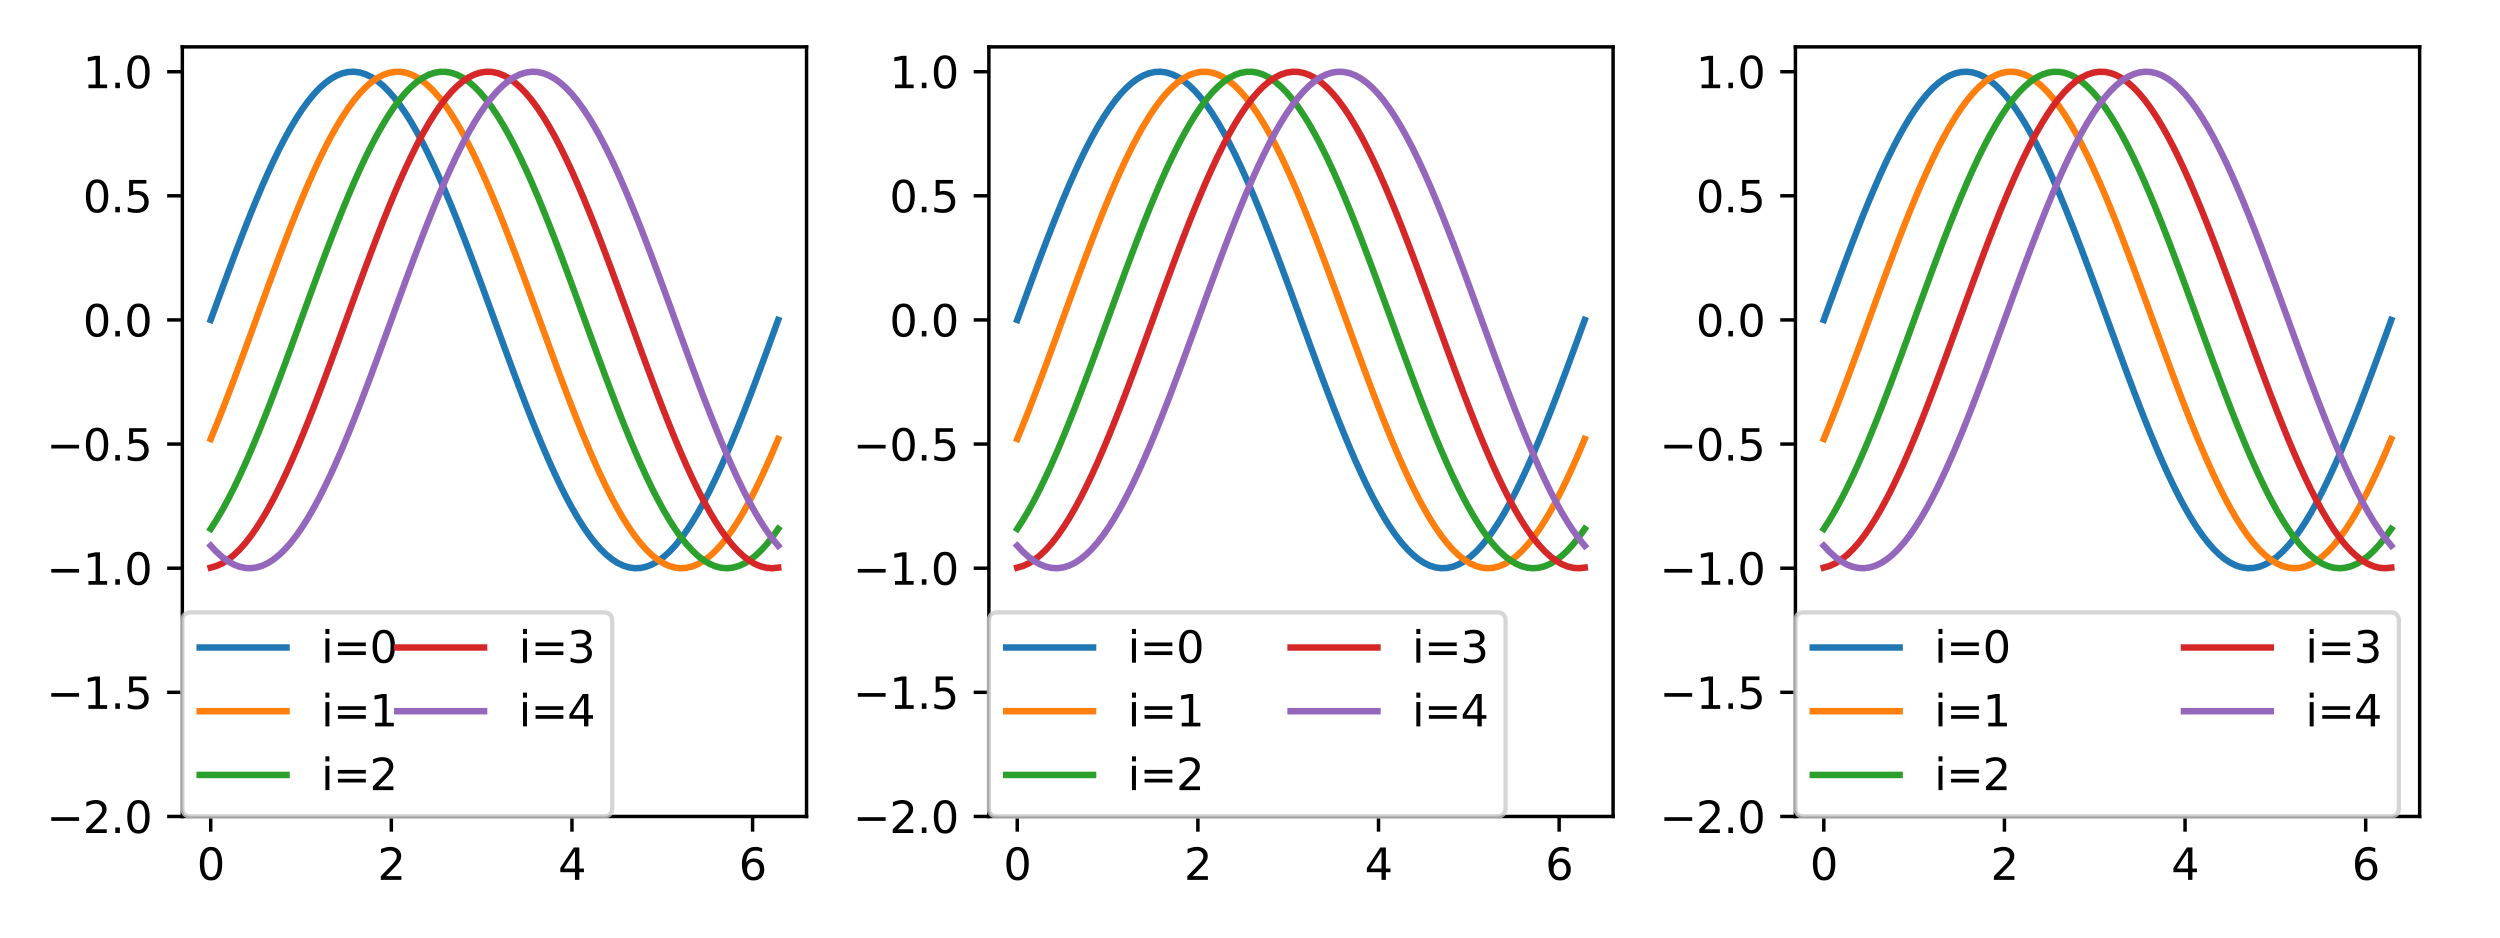 <?xml version="1.0" encoding="utf-8" standalone="no"?>
<!DOCTYPE svg PUBLIC "-//W3C//DTD SVG 1.1//EN"
  "http://www.w3.org/Graphics/SVG/1.1/DTD/svg11.dtd">
<svg xmlns:xlink="http://www.w3.org/1999/xlink" width="576pt" height="216pt" viewBox="0 0 576 216" xmlns="http://www.w3.org/2000/svg" version="1.1">
 <defs>
  <style type="text/css">*{stroke-linejoin: round; stroke-linecap: butt}</style>
 </defs>
 <g id="figure_1">
  <g id="patch_1">
   <path d="M 0 216 
L 576 216 
L 576 0 
L 0 0 
z
" style="fill: #ffffff"/>
  </g>
  <g id="axes_1">
   <g id="patch_2">
    <path d="M 42.01 188.12 
L 185.828 188.12 
L 185.828 10.8 
L 42.01 10.8 
z
" style="fill: #ffffff"/>
   </g>
   <g id="matplotlib.axis_1">
    <g id="xtick_1">
     <g id="line2d_1">
      <defs>
       <path id="ma9a78a75c5" d="M 0 0 
L 0 3.5 
" style="stroke: #000000; stroke-width: 0.8"/>
      </defs>
      <g>
       <use xlink:href="#ma9a78a75c5" x="48.547" y="188.12" style="stroke: #000000; stroke-width: 0.8"/>
      </g>
     </g>
     <g id="text_1">
      <!-- 0 -->
      <g transform="translate(45.366 202.718) scale(0.1 -0.1)">
       <defs>
        <path id="DejaVuSans-30" d="M 2034 4250 
Q 1547 4250 1301 3770 
Q 1056 3291 1056 2328 
Q 1056 1369 1301 889 
Q 1547 409 2034 409 
Q 2525 409 2770 889 
Q 3016 1369 3016 2328 
Q 3016 3291 2770 3770 
Q 2525 4250 2034 4250 
z
M 2034 4750 
Q 2819 4750 3233 4129 
Q 3647 3509 3647 2328 
Q 3647 1150 3233 529 
Q 2819 -91 2034 -91 
Q 1250 -91 836 529 
Q 422 1150 422 2328 
Q 422 3509 836 4129 
Q 1250 4750 2034 4750 
z
" transform="scale(0.016)"/>
       </defs>
       <use xlink:href="#DejaVuSans-30"/>
      </g>
     </g>
    </g>
    <g id="xtick_2">
     <g id="line2d_2">
      <g>
       <use xlink:href="#ma9a78a75c5" x="90.164" y="188.12" style="stroke: #000000; stroke-width: 0.8"/>
      </g>
     </g>
     <g id="text_2">
      <!-- 2 -->
      <g transform="translate(86.983 202.718) scale(0.1 -0.1)">
       <defs>
        <path id="DejaVuSans-32" d="M 1228 531 
L 3431 531 
L 3431 0 
L 469 0 
L 469 531 
Q 828 903 1448 1529 
Q 2069 2156 2228 2338 
Q 2531 2678 2651 2914 
Q 2772 3150 2772 3378 
Q 2772 3750 2511 3984 
Q 2250 4219 1831 4219 
Q 1534 4219 1204 4116 
Q 875 4013 500 3803 
L 500 4441 
Q 881 4594 1212 4672 
Q 1544 4750 1819 4750 
Q 2544 4750 2975 4387 
Q 3406 4025 3406 3419 
Q 3406 3131 3298 2873 
Q 3191 2616 2906 2266 
Q 2828 2175 2409 1742 
Q 1991 1309 1228 531 
z
" transform="scale(0.016)"/>
       </defs>
       <use xlink:href="#DejaVuSans-32"/>
      </g>
     </g>
    </g>
    <g id="xtick_3">
     <g id="line2d_3">
      <g>
       <use xlink:href="#ma9a78a75c5" x="131.781" y="188.12" style="stroke: #000000; stroke-width: 0.8"/>
      </g>
     </g>
     <g id="text_3">
      <!-- 4 -->
      <g transform="translate(128.6 202.718) scale(0.1 -0.1)">
       <defs>
        <path id="DejaVuSans-34" d="M 2419 4116 
L 825 1625 
L 2419 1625 
L 2419 4116 
z
M 2253 4666 
L 3047 4666 
L 3047 1625 
L 3713 1625 
L 3713 1100 
L 3047 1100 
L 3047 0 
L 2419 0 
L 2419 1100 
L 313 1100 
L 313 1709 
L 2253 4666 
z
" transform="scale(0.016)"/>
       </defs>
       <use xlink:href="#DejaVuSans-34"/>
      </g>
     </g>
    </g>
    <g id="xtick_4">
     <g id="line2d_4">
      <g>
       <use xlink:href="#ma9a78a75c5" x="173.398" y="188.12" style="stroke: #000000; stroke-width: 0.8"/>
      </g>
     </g>
     <g id="text_4">
      <!-- 6 -->
      <g transform="translate(170.217 202.718) scale(0.1 -0.1)">
       <defs>
        <path id="DejaVuSans-36" d="M 2113 2584 
Q 1688 2584 1439 2293 
Q 1191 2003 1191 1497 
Q 1191 994 1439 701 
Q 1688 409 2113 409 
Q 2538 409 2786 701 
Q 3034 994 3034 1497 
Q 3034 2003 2786 2293 
Q 2538 2584 2113 2584 
z
M 3366 4563 
L 3366 3988 
Q 3128 4100 2886 4159 
Q 2644 4219 2406 4219 
Q 1781 4219 1451 3797 
Q 1122 3375 1075 2522 
Q 1259 2794 1537 2939 
Q 1816 3084 2150 3084 
Q 2853 3084 3261 2657 
Q 3669 2231 3669 1497 
Q 3669 778 3244 343 
Q 2819 -91 2113 -91 
Q 1303 -91 875 529 
Q 447 1150 447 2328 
Q 447 3434 972 4092 
Q 1497 4750 2381 4750 
Q 2619 4750 2861 4703 
Q 3103 4656 3366 4563 
z
" transform="scale(0.016)"/>
       </defs>
       <use xlink:href="#DejaVuSans-36"/>
      </g>
     </g>
    </g>
   </g>
   <g id="matplotlib.axis_2">
    <g id="ytick_1">
     <g id="line2d_5">
      <defs>
       <path id="m63bf422cc1" d="M 0 0 
L -3.5 0 
" style="stroke: #000000; stroke-width: 0.8"/>
      </defs>
      <g>
       <use xlink:href="#m63bf422cc1" x="42.01" y="188.12" style="stroke: #000000; stroke-width: 0.8"/>
      </g>
     </g>
     <g id="text_5">
      <!-- −2.0 -->
      <g transform="translate(10.727 191.919) scale(0.1 -0.1)">
       <defs>
        <path id="DejaVuSans-2212" d="M 678 2272 
L 4684 2272 
L 4684 1741 
L 678 1741 
L 678 2272 
z
" transform="scale(0.016)"/>
        <path id="DejaVuSans-2e" d="M 684 794 
L 1344 794 
L 1344 0 
L 684 0 
L 684 794 
z
" transform="scale(0.016)"/>
       </defs>
       <use xlink:href="#DejaVuSans-2212"/>
       <use xlink:href="#DejaVuSans-32" x="83.789"/>
       <use xlink:href="#DejaVuSans-2e" x="147.412"/>
       <use xlink:href="#DejaVuSans-30" x="179.199"/>
      </g>
     </g>
    </g>
    <g id="ytick_2">
     <g id="line2d_6">
      <g>
       <use xlink:href="#m63bf422cc1" x="42.01" y="159.52" style="stroke: #000000; stroke-width: 0.8"/>
      </g>
     </g>
     <g id="text_6">
      <!-- −1.5 -->
      <g transform="translate(10.727 163.319) scale(0.1 -0.1)">
       <defs>
        <path id="DejaVuSans-31" d="M 794 531 
L 1825 531 
L 1825 4091 
L 703 3866 
L 703 4441 
L 1819 4666 
L 2450 4666 
L 2450 531 
L 3481 531 
L 3481 0 
L 794 0 
L 794 531 
z
" transform="scale(0.016)"/>
        <path id="DejaVuSans-35" d="M 691 4666 
L 3169 4666 
L 3169 4134 
L 1269 4134 
L 1269 2991 
Q 1406 3038 1543 3061 
Q 1681 3084 1819 3084 
Q 2600 3084 3056 2656 
Q 3513 2228 3513 1497 
Q 3513 744 3044 326 
Q 2575 -91 1722 -91 
Q 1428 -91 1123 -41 
Q 819 9 494 109 
L 494 744 
Q 775 591 1075 516 
Q 1375 441 1709 441 
Q 2250 441 2565 725 
Q 2881 1009 2881 1497 
Q 2881 1984 2565 2268 
Q 2250 2553 1709 2553 
Q 1456 2553 1204 2497 
Q 953 2441 691 2322 
L 691 4666 
z
" transform="scale(0.016)"/>
       </defs>
       <use xlink:href="#DejaVuSans-2212"/>
       <use xlink:href="#DejaVuSans-31" x="83.789"/>
       <use xlink:href="#DejaVuSans-2e" x="147.412"/>
       <use xlink:href="#DejaVuSans-35" x="179.199"/>
      </g>
     </g>
    </g>
    <g id="ytick_3">
     <g id="line2d_7">
      <g>
       <use xlink:href="#m63bf422cc1" x="42.01" y="130.92" style="stroke: #000000; stroke-width: 0.8"/>
      </g>
     </g>
     <g id="text_7">
      <!-- −1.0 -->
      <g transform="translate(10.727 134.719) scale(0.1 -0.1)">
       <use xlink:href="#DejaVuSans-2212"/>
       <use xlink:href="#DejaVuSans-31" x="83.789"/>
       <use xlink:href="#DejaVuSans-2e" x="147.412"/>
       <use xlink:href="#DejaVuSans-30" x="179.199"/>
      </g>
     </g>
    </g>
    <g id="ytick_4">
     <g id="line2d_8">
      <g>
       <use xlink:href="#m63bf422cc1" x="42.01" y="102.32" style="stroke: #000000; stroke-width: 0.8"/>
      </g>
     </g>
     <g id="text_8">
      <!-- −0.5 -->
      <g transform="translate(10.727 106.119) scale(0.1 -0.1)">
       <use xlink:href="#DejaVuSans-2212"/>
       <use xlink:href="#DejaVuSans-30" x="83.789"/>
       <use xlink:href="#DejaVuSans-2e" x="147.412"/>
       <use xlink:href="#DejaVuSans-35" x="179.199"/>
      </g>
     </g>
    </g>
    <g id="ytick_5">
     <g id="line2d_9">
      <g>
       <use xlink:href="#m63bf422cc1" x="42.01" y="73.72" style="stroke: #000000; stroke-width: 0.8"/>
      </g>
     </g>
     <g id="text_9">
      <!-- 0.0 -->
      <g transform="translate(19.107 77.519) scale(0.1 -0.1)">
       <use xlink:href="#DejaVuSans-30"/>
       <use xlink:href="#DejaVuSans-2e" x="63.623"/>
       <use xlink:href="#DejaVuSans-30" x="95.41"/>
      </g>
     </g>
    </g>
    <g id="ytick_6">
     <g id="line2d_10">
      <g>
       <use xlink:href="#m63bf422cc1" x="42.01" y="45.12" style="stroke: #000000; stroke-width: 0.8"/>
      </g>
     </g>
     <g id="text_10">
      <!-- 0.5 -->
      <g transform="translate(19.107 48.919) scale(0.1 -0.1)">
       <use xlink:href="#DejaVuSans-30"/>
       <use xlink:href="#DejaVuSans-2e" x="63.623"/>
       <use xlink:href="#DejaVuSans-35" x="95.41"/>
      </g>
     </g>
    </g>
    <g id="ytick_7">
     <g id="line2d_11">
      <g>
       <use xlink:href="#m63bf422cc1" x="42.01" y="16.52" style="stroke: #000000; stroke-width: 0.8"/>
      </g>
     </g>
     <g id="text_11">
      <!-- 1.0 -->
      <g transform="translate(19.107 20.319) scale(0.1 -0.1)">
       <use xlink:href="#DejaVuSans-31"/>
       <use xlink:href="#DejaVuSans-2e" x="63.623"/>
       <use xlink:href="#DejaVuSans-30" x="95.41"/>
      </g>
     </g>
    </g>
   </g>
   <g id="line2d_12">
    <path d="M 48.547 73.72 
L 49.868 70.092 
L 51.188 66.479 
L 52.509 62.895 
L 53.83 59.354 
L 55.15 55.872 
L 56.471 52.461 
L 57.792 49.136 
L 59.112 45.91 
L 60.433 42.795 
L 61.754 39.806 
L 63.074 36.953 
L 64.395 34.247 
L 65.716 31.701 
L 67.036 29.324 
L 68.357 27.126 
L 69.677 25.116 
L 70.998 23.301 
L 72.319 21.689 
L 73.639 20.287 
L 74.96 19.1 
L 76.281 18.132 
L 77.601 17.389 
L 78.922 16.872 
L 80.243 16.585 
L 81.563 16.527 
L 82.884 16.7 
L 84.205 17.102 
L 85.525 17.733 
L 86.846 18.588 
L 88.166 19.666 
L 89.487 20.961 
L 90.808 22.469 
L 92.128 24.183 
L 93.449 26.097 
L 94.77 28.202 
L 96.09 30.491 
L 97.411 32.954 
L 98.732 35.581 
L 100.052 38.361 
L 101.373 41.284 
L 102.694 44.338 
L 104.014 47.509 
L 105.335 50.787 
L 106.655 54.156 
L 107.976 57.605 
L 109.297 61.118 
L 110.617 64.682 
L 111.938 68.283 
L 113.259 71.905 
L 114.579 75.535 
L 115.9 79.157 
L 117.221 82.758 
L 118.541 86.322 
L 119.862 89.835 
L 121.183 93.284 
L 122.503 96.653 
L 123.824 99.931 
L 125.144 103.102 
L 126.465 106.156 
L 127.786 109.079 
L 129.106 111.859 
L 130.427 114.486 
L 131.748 116.949 
L 133.068 119.238 
L 134.389 121.343 
L 135.71 123.257 
L 137.03 124.971 
L 138.351 126.479 
L 139.672 127.774 
L 140.992 128.852 
L 142.313 129.708 
L 143.633 130.338 
L 144.954 130.74 
L 146.275 130.913 
L 147.595 130.855 
L 148.916 130.568 
L 150.237 130.051 
L 151.557 129.308 
L 152.878 128.34 
L 154.199 127.153 
L 155.519 125.751 
L 156.84 124.139 
L 158.161 122.324 
L 159.481 120.314 
L 160.802 118.116 
L 162.122 115.739 
L 163.443 113.193 
L 164.764 110.487 
L 166.084 107.634 
L 167.405 104.645 
L 168.726 101.53 
L 170.046 98.304 
L 171.367 94.979 
L 172.688 91.568 
L 174.008 88.086 
L 175.329 84.545 
L 176.65 80.961 
L 177.97 77.348 
L 179.291 73.72 
" clip-path="url(#pe901b0a7cc)" style="fill: none; stroke: #1f77b4; stroke-width: 1.5; stroke-linecap: square"/>
   </g>
   <g id="line2d_13">
    <path d="M 48.547 101.143 
L 49.868 97.904 
L 51.188 94.568 
L 52.509 91.148 
L 53.83 87.657 
L 55.15 84.111 
L 56.471 80.522 
L 57.792 76.906 
L 59.112 73.278 
L 60.433 69.651 
L 61.754 66.04 
L 63.074 62.461 
L 64.395 58.927 
L 65.716 55.452 
L 67.036 52.051 
L 68.357 48.737 
L 69.677 45.524 
L 70.998 42.424 
L 72.319 39.451 
L 73.639 36.615 
L 74.96 33.929 
L 76.281 31.403 
L 77.601 29.047 
L 78.922 26.871 
L 80.243 24.884 
L 81.563 23.094 
L 82.884 21.507 
L 84.205 20.13 
L 85.525 18.97 
L 86.846 18.03 
L 88.166 17.314 
L 89.487 16.825 
L 90.808 16.565 
L 92.128 16.536 
L 93.449 16.737 
L 94.77 17.167 
L 96.09 17.825 
L 97.411 18.708 
L 98.732 19.812 
L 100.052 21.134 
L 101.373 22.667 
L 102.694 24.406 
L 104.014 26.343 
L 105.335 28.472 
L 106.655 30.782 
L 107.976 33.265 
L 109.297 35.912 
L 110.617 38.71 
L 111.938 41.649 
L 113.259 44.718 
L 114.579 47.903 
L 115.9 51.193 
L 117.221 54.573 
L 118.541 58.03 
L 119.862 61.55 
L 121.183 65.119 
L 122.503 68.723 
L 123.824 72.347 
L 125.144 75.977 
L 126.465 79.597 
L 127.786 83.194 
L 129.106 86.753 
L 130.427 90.259 
L 131.748 93.699 
L 133.068 97.058 
L 134.389 100.323 
L 135.71 103.481 
L 137.03 106.519 
L 138.351 109.425 
L 139.672 112.188 
L 140.992 114.795 
L 142.313 117.237 
L 143.633 119.504 
L 144.954 121.587 
L 146.275 123.476 
L 147.595 125.166 
L 148.916 126.648 
L 150.237 127.917 
L 151.557 128.968 
L 152.878 129.796 
L 154.199 130.399 
L 155.519 130.773 
L 156.84 130.918 
L 158.161 130.832 
L 159.481 130.517 
L 160.802 129.973 
L 162.122 129.202 
L 163.443 128.207 
L 164.764 126.994 
L 166.084 125.566 
L 167.405 123.929 
L 168.726 122.09 
L 170.046 120.056 
L 171.367 117.835 
L 172.688 115.437 
L 174.008 112.871 
L 175.329 110.148 
L 176.65 107.277 
L 177.97 104.272 
L 179.291 101.143 
" clip-path="url(#pe901b0a7cc)" style="fill: none; stroke: #ff7f0e; stroke-width: 1.5; stroke-linecap: square"/>
   </g>
   <g id="line2d_14">
    <path d="M 48.547 121.852 
L 49.868 119.795 
L 51.188 117.553 
L 52.509 115.133 
L 53.83 112.548 
L 55.15 109.805 
L 56.471 106.918 
L 57.792 103.897 
L 59.112 100.754 
L 60.433 97.503 
L 61.754 94.155 
L 63.074 90.726 
L 64.395 87.228 
L 65.716 83.675 
L 67.036 80.083 
L 68.357 76.465 
L 69.677 72.835 
L 70.998 69.21 
L 72.319 65.602 
L 73.639 62.028 
L 74.96 58.5 
L 76.281 55.033 
L 77.601 51.642 
L 78.922 48.34 
L 80.243 45.14 
L 81.563 42.055 
L 82.884 39.097 
L 84.205 36.279 
L 85.525 33.612 
L 86.846 31.106 
L 88.166 28.772 
L 89.487 26.619 
L 90.808 24.655 
L 92.128 22.889 
L 93.449 21.328 
L 94.77 19.977 
L 96.09 18.843 
L 97.411 17.93 
L 98.732 17.242 
L 100.052 16.781 
L 101.373 16.55 
L 102.694 16.548 
L 104.014 16.777 
L 105.335 17.235 
L 106.655 17.92 
L 107.976 18.831 
L 109.297 19.962 
L 110.617 21.309 
L 111.938 22.868 
L 113.259 24.632 
L 114.579 26.593 
L 115.9 28.744 
L 117.221 31.076 
L 118.541 33.579 
L 119.862 36.245 
L 121.183 39.061 
L 122.503 42.017 
L 123.824 45.1 
L 125.144 48.299 
L 126.465 51.6 
L 127.786 54.99 
L 129.106 58.456 
L 130.427 61.983 
L 131.748 65.557 
L 133.068 69.164 
L 134.389 72.789 
L 135.71 76.419 
L 137.03 80.037 
L 138.351 83.63 
L 139.672 87.183 
L 140.992 90.682 
L 142.313 94.112 
L 143.633 97.461 
L 144.954 100.714 
L 146.275 103.858 
L 147.595 106.881 
L 148.916 109.77 
L 150.237 112.514 
L 151.557 115.102 
L 152.878 117.523 
L 154.199 119.768 
L 155.519 121.827 
L 156.84 123.693 
L 158.161 125.358 
L 159.481 126.814 
L 160.802 128.057 
L 162.122 129.081 
L 163.443 129.882 
L 164.764 130.457 
L 166.084 130.803 
L 167.405 130.92 
L 168.726 130.806 
L 170.046 130.463 
L 171.367 129.891 
L 172.688 129.092 
L 174.008 128.071 
L 175.329 126.831 
L 176.65 125.377 
L 177.97 123.715 
L 179.291 121.852 
" clip-path="url(#pe901b0a7cc)" style="fill: none; stroke: #2ca02c; stroke-width: 1.5; stroke-linecap: square"/>
   </g>
   <g id="line2d_15">
    <path d="M 48.547 130.777 
L 49.868 130.405 
L 51.188 129.805 
L 52.509 128.98 
L 53.83 127.932 
L 55.15 126.665 
L 56.471 125.186 
L 57.792 123.499 
L 59.112 121.612 
L 60.433 119.532 
L 61.754 117.267 
L 63.074 114.827 
L 64.395 112.222 
L 65.716 109.461 
L 67.036 106.557 
L 68.357 103.52 
L 69.677 100.364 
L 70.998 97.1 
L 72.319 93.742 
L 73.639 90.303 
L 74.96 86.798 
L 76.281 83.24 
L 77.601 79.643 
L 78.922 76.023 
L 80.243 72.393 
L 81.563 68.769 
L 82.884 65.165 
L 84.205 61.595 
L 85.525 58.074 
L 86.846 54.616 
L 88.166 51.235 
L 89.487 47.944 
L 90.808 44.758 
L 92.128 41.688 
L 93.449 38.746 
L 94.77 35.946 
L 96.09 33.298 
L 97.411 30.812 
L 98.732 28.5 
L 100.052 26.369 
L 101.373 24.429 
L 102.694 22.688 
L 104.014 21.152 
L 105.335 19.828 
L 106.655 18.72 
L 107.976 17.835 
L 109.297 17.174 
L 110.617 16.741 
L 111.938 16.537 
L 113.259 16.564 
L 114.579 16.82 
L 115.9 17.306 
L 117.221 18.019 
L 118.541 18.957 
L 119.862 20.114 
L 121.183 21.488 
L 122.503 23.072 
L 123.824 24.86 
L 125.144 26.845 
L 126.465 29.018 
L 127.786 31.372 
L 129.106 33.896 
L 130.427 36.58 
L 131.748 39.414 
L 133.068 42.386 
L 134.389 45.484 
L 135.71 48.696 
L 137.03 52.008 
L 138.351 55.408 
L 139.672 58.882 
L 140.992 62.416 
L 142.313 65.995 
L 143.633 69.605 
L 144.954 73.232 
L 146.275 76.86 
L 147.595 80.476 
L 148.916 84.065 
L 150.237 87.612 
L 151.557 91.104 
L 152.878 94.525 
L 154.199 97.862 
L 155.519 101.103 
L 156.84 104.233 
L 158.161 107.24 
L 159.481 110.112 
L 160.802 112.838 
L 162.122 115.406 
L 163.443 117.806 
L 164.764 120.029 
L 166.084 122.065 
L 167.405 123.907 
L 168.726 125.546 
L 170.046 126.977 
L 171.367 128.193 
L 172.688 129.19 
L 174.008 129.964 
L 175.329 130.511 
L 176.65 130.83 
L 177.97 130.918 
L 179.291 130.777 
" clip-path="url(#pe901b0a7cc)" style="fill: none; stroke: #d62728; stroke-width: 1.5; stroke-linecap: square"/>
   </g>
   <g id="line2d_16">
    <path d="M 48.547 125.732 
L 49.868 127.137 
L 51.188 128.327 
L 52.509 129.297 
L 53.83 130.043 
L 55.15 130.562 
L 56.471 130.853 
L 57.792 130.914 
L 59.112 130.744 
L 60.433 130.344 
L 61.754 129.717 
L 63.074 128.864 
L 64.395 127.789 
L 65.716 126.496 
L 67.036 124.991 
L 68.357 123.28 
L 69.677 121.368 
L 70.998 119.265 
L 72.319 116.979 
L 73.639 114.518 
L 74.96 111.893 
L 76.281 109.115 
L 77.601 106.194 
L 78.922 103.142 
L 80.243 99.971 
L 81.563 96.695 
L 82.884 93.327 
L 84.205 89.879 
L 85.525 86.367 
L 86.846 82.803 
L 88.166 79.203 
L 89.487 75.581 
L 90.808 71.951 
L 92.128 68.329 
L 93.449 64.728 
L 94.77 61.163 
L 96.09 57.649 
L 97.411 54.2 
L 98.732 50.829 
L 100.052 47.55 
L 101.373 44.377 
L 102.694 41.322 
L 104.014 38.397 
L 105.335 35.615 
L 106.655 32.986 
L 107.976 30.521 
L 109.297 28.23 
L 110.617 26.123 
L 111.938 24.206 
L 113.259 22.49 
L 114.579 20.979 
L 115.9 19.681 
L 117.221 18.601 
L 118.541 17.742 
L 119.862 17.109 
L 121.183 16.704 
L 122.503 16.528 
L 123.824 16.583 
L 125.144 16.867 
L 126.465 17.381 
L 127.786 18.122 
L 129.106 19.086 
L 130.427 20.27 
L 131.748 21.67 
L 133.068 23.279 
L 134.389 25.091 
L 135.71 27.1 
L 137.03 29.295 
L 138.351 31.67 
L 139.672 34.214 
L 140.992 36.917 
L 142.313 39.769 
L 143.633 42.757 
L 144.954 45.869 
L 146.275 49.094 
L 147.595 52.418 
L 148.916 55.828 
L 150.237 59.31 
L 151.557 62.85 
L 152.878 66.433 
L 154.199 70.046 
L 155.519 73.674 
L 156.84 77.302 
L 158.161 80.915 
L 159.481 84.5 
L 160.802 88.041 
L 162.122 91.525 
L 163.443 94.936 
L 164.764 98.263 
L 166.084 101.49 
L 167.405 104.606 
L 168.726 107.597 
L 170.046 110.452 
L 171.367 113.159 
L 172.688 115.707 
L 174.008 118.087 
L 175.329 120.287 
L 176.65 122.3 
L 177.97 124.117 
L 179.291 125.732 
" clip-path="url(#pe901b0a7cc)" style="fill: none; stroke: #9467bd; stroke-width: 1.5; stroke-linecap: square"/>
   </g>
   <g id="patch_3">
    <path d="M 42.01 188.12 
L 42.01 10.8 
" style="fill: none; stroke: #000000; stroke-width: 0.8; stroke-linejoin: miter; stroke-linecap: square"/>
   </g>
   <g id="patch_4">
    <path d="M 185.828 188.12 
L 185.828 10.8 
" style="fill: none; stroke: #000000; stroke-width: 0.8; stroke-linejoin: miter; stroke-linecap: square"/>
   </g>
   <g id="patch_5">
    <path d="M 42.01 188.12 
L 185.828 188.12 
" style="fill: none; stroke: #000000; stroke-width: 0.8; stroke-linejoin: miter; stroke-linecap: square"/>
   </g>
   <g id="patch_6">
    <path d="M 42.01 10.8 
L 185.828 10.8 
" style="fill: none; stroke: #000000; stroke-width: 0.8; stroke-linejoin: miter; stroke-linecap: square"/>
   </g>
   <g id="legend_1">
    <g id="patch_7">
     <path d="M 44.01 188.12 
L 139.051 188.12 
Q 141.051 188.12 141.051 186.12 
L 141.051 143.086 
Q 141.051 141.086 139.051 141.086 
L 44.01 141.086 
Q 42.01 141.086 42.01 143.086 
L 42.01 186.12 
Q 42.01 188.12 44.01 188.12 
z
" style="fill: #ffffff; opacity: 0.8; stroke: #cccccc; stroke-linejoin: miter"/>
    </g>
    <g id="line2d_17">
     <path d="M 46.01 149.184 
L 56.01 149.184 
L 66.01 149.184 
" style="fill: none; stroke: #1f77b4; stroke-width: 1.5; stroke-linecap: square"/>
    </g>
    <g id="text_12">
     <!-- i=0 -->
     <g transform="translate(74.01 152.684) scale(0.1 -0.1)">
      <defs>
       <path id="DejaVuSans-69" d="M 603 3500 
L 1178 3500 
L 1178 0 
L 603 0 
L 603 3500 
z
M 603 4863 
L 1178 4863 
L 1178 4134 
L 603 4134 
L 603 4863 
z
" transform="scale(0.016)"/>
       <path id="DejaVuSans-3d" d="M 678 2906 
L 4684 2906 
L 4684 2381 
L 678 2381 
L 678 2906 
z
M 678 1631 
L 4684 1631 
L 4684 1100 
L 678 1100 
L 678 1631 
z
" transform="scale(0.016)"/>
      </defs>
      <use xlink:href="#DejaVuSans-69"/>
      <use xlink:href="#DejaVuSans-3d" x="27.783"/>
      <use xlink:href="#DejaVuSans-30" x="111.572"/>
     </g>
    </g>
    <g id="line2d_18">
     <path d="M 46.01 163.862 
L 56.01 163.862 
L 66.01 163.862 
" style="fill: none; stroke: #ff7f0e; stroke-width: 1.5; stroke-linecap: square"/>
    </g>
    <g id="text_13">
     <!-- i=1 -->
     <g transform="translate(74.01 167.362) scale(0.1 -0.1)">
      <use xlink:href="#DejaVuSans-69"/>
      <use xlink:href="#DejaVuSans-3d" x="27.783"/>
      <use xlink:href="#DejaVuSans-31" x="111.572"/>
     </g>
    </g>
    <g id="line2d_19">
     <path d="M 46.01 178.54 
L 56.01 178.54 
L 66.01 178.54 
" style="fill: none; stroke: #2ca02c; stroke-width: 1.5; stroke-linecap: square"/>
    </g>
    <g id="text_14">
     <!-- i=2 -->
     <g transform="translate(74.01 182.04) scale(0.1 -0.1)">
      <use xlink:href="#DejaVuSans-69"/>
      <use xlink:href="#DejaVuSans-3d" x="27.783"/>
      <use xlink:href="#DejaVuSans-32" x="111.572"/>
     </g>
    </g>
    <g id="line2d_20">
     <path d="M 91.53 149.184 
L 101.53 149.184 
L 111.53 149.184 
" style="fill: none; stroke: #d62728; stroke-width: 1.5; stroke-linecap: square"/>
    </g>
    <g id="text_15">
     <!-- i=3 -->
     <g transform="translate(119.53 152.684) scale(0.1 -0.1)">
      <defs>
       <path id="DejaVuSans-33" d="M 2597 2516 
Q 3050 2419 3304 2112 
Q 3559 1806 3559 1356 
Q 3559 666 3084 287 
Q 2609 -91 1734 -91 
Q 1441 -91 1130 -33 
Q 819 25 488 141 
L 488 750 
Q 750 597 1062 519 
Q 1375 441 1716 441 
Q 2309 441 2620 675 
Q 2931 909 2931 1356 
Q 2931 1769 2642 2001 
Q 2353 2234 1838 2234 
L 1294 2234 
L 1294 2753 
L 1863 2753 
Q 2328 2753 2575 2939 
Q 2822 3125 2822 3475 
Q 2822 3834 2567 4026 
Q 2313 4219 1838 4219 
Q 1578 4219 1281 4162 
Q 984 4106 628 3988 
L 628 4550 
Q 988 4650 1302 4700 
Q 1616 4750 1894 4750 
Q 2613 4750 3031 4423 
Q 3450 4097 3450 3541 
Q 3450 3153 3228 2886 
Q 3006 2619 2597 2516 
z
" transform="scale(0.016)"/>
      </defs>
      <use xlink:href="#DejaVuSans-69"/>
      <use xlink:href="#DejaVuSans-3d" x="27.783"/>
      <use xlink:href="#DejaVuSans-33" x="111.572"/>
     </g>
    </g>
    <g id="line2d_21">
     <path d="M 91.53 163.862 
L 101.53 163.862 
L 111.53 163.862 
" style="fill: none; stroke: #9467bd; stroke-width: 1.5; stroke-linecap: square"/>
    </g>
    <g id="text_16">
     <!-- i=4 -->
     <g transform="translate(119.53 167.362) scale(0.1 -0.1)">
      <use xlink:href="#DejaVuSans-69"/>
      <use xlink:href="#DejaVuSans-3d" x="27.783"/>
      <use xlink:href="#DejaVuSans-34" x="111.572"/>
     </g>
    </g>
   </g>
  </g>
  <g id="axes_2">
   <g id="patch_8">
    <path d="M 227.838 188.12 
L 371.656 188.12 
L 371.656 10.8 
L 227.838 10.8 
z
" style="fill: #ffffff"/>
   </g>
   <g id="matplotlib.axis_3">
    <g id="xtick_5">
     <g id="line2d_22">
      <g>
       <use xlink:href="#ma9a78a75c5" x="234.375" y="188.12" style="stroke: #000000; stroke-width: 0.8"/>
      </g>
     </g>
     <g id="text_17">
      <!-- 0 -->
      <g transform="translate(231.194 202.718) scale(0.1 -0.1)">
       <use xlink:href="#DejaVuSans-30"/>
      </g>
     </g>
    </g>
    <g id="xtick_6">
     <g id="line2d_23">
      <g>
       <use xlink:href="#ma9a78a75c5" x="275.992" y="188.12" style="stroke: #000000; stroke-width: 0.8"/>
      </g>
     </g>
     <g id="text_18">
      <!-- 2 -->
      <g transform="translate(272.811 202.718) scale(0.1 -0.1)">
       <use xlink:href="#DejaVuSans-32"/>
      </g>
     </g>
    </g>
    <g id="xtick_7">
     <g id="line2d_24">
      <g>
       <use xlink:href="#ma9a78a75c5" x="317.609" y="188.12" style="stroke: #000000; stroke-width: 0.8"/>
      </g>
     </g>
     <g id="text_19">
      <!-- 4 -->
      <g transform="translate(314.428 202.718) scale(0.1 -0.1)">
       <use xlink:href="#DejaVuSans-34"/>
      </g>
     </g>
    </g>
    <g id="xtick_8">
     <g id="line2d_25">
      <g>
       <use xlink:href="#ma9a78a75c5" x="359.226" y="188.12" style="stroke: #000000; stroke-width: 0.8"/>
      </g>
     </g>
     <g id="text_20">
      <!-- 6 -->
      <g transform="translate(356.045 202.718) scale(0.1 -0.1)">
       <use xlink:href="#DejaVuSans-36"/>
      </g>
     </g>
    </g>
   </g>
   <g id="matplotlib.axis_4">
    <g id="ytick_8">
     <g id="line2d_26">
      <g>
       <use xlink:href="#m63bf422cc1" x="227.838" y="188.12" style="stroke: #000000; stroke-width: 0.8"/>
      </g>
     </g>
     <g id="text_21">
      <!-- −2.0 -->
      <g transform="translate(196.555 191.919) scale(0.1 -0.1)">
       <use xlink:href="#DejaVuSans-2212"/>
       <use xlink:href="#DejaVuSans-32" x="83.789"/>
       <use xlink:href="#DejaVuSans-2e" x="147.412"/>
       <use xlink:href="#DejaVuSans-30" x="179.199"/>
      </g>
     </g>
    </g>
    <g id="ytick_9">
     <g id="line2d_27">
      <g>
       <use xlink:href="#m63bf422cc1" x="227.838" y="159.52" style="stroke: #000000; stroke-width: 0.8"/>
      </g>
     </g>
     <g id="text_22">
      <!-- −1.5 -->
      <g transform="translate(196.555 163.319) scale(0.1 -0.1)">
       <use xlink:href="#DejaVuSans-2212"/>
       <use xlink:href="#DejaVuSans-31" x="83.789"/>
       <use xlink:href="#DejaVuSans-2e" x="147.412"/>
       <use xlink:href="#DejaVuSans-35" x="179.199"/>
      </g>
     </g>
    </g>
    <g id="ytick_10">
     <g id="line2d_28">
      <g>
       <use xlink:href="#m63bf422cc1" x="227.838" y="130.92" style="stroke: #000000; stroke-width: 0.8"/>
      </g>
     </g>
     <g id="text_23">
      <!-- −1.0 -->
      <g transform="translate(196.555 134.719) scale(0.1 -0.1)">
       <use xlink:href="#DejaVuSans-2212"/>
       <use xlink:href="#DejaVuSans-31" x="83.789"/>
       <use xlink:href="#DejaVuSans-2e" x="147.412"/>
       <use xlink:href="#DejaVuSans-30" x="179.199"/>
      </g>
     </g>
    </g>
    <g id="ytick_11">
     <g id="line2d_29">
      <g>
       <use xlink:href="#m63bf422cc1" x="227.838" y="102.32" style="stroke: #000000; stroke-width: 0.8"/>
      </g>
     </g>
     <g id="text_24">
      <!-- −0.5 -->
      <g transform="translate(196.555 106.119) scale(0.1 -0.1)">
       <use xlink:href="#DejaVuSans-2212"/>
       <use xlink:href="#DejaVuSans-30" x="83.789"/>
       <use xlink:href="#DejaVuSans-2e" x="147.412"/>
       <use xlink:href="#DejaVuSans-35" x="179.199"/>
      </g>
     </g>
    </g>
    <g id="ytick_12">
     <g id="line2d_30">
      <g>
       <use xlink:href="#m63bf422cc1" x="227.838" y="73.72" style="stroke: #000000; stroke-width: 0.8"/>
      </g>
     </g>
     <g id="text_25">
      <!-- 0.0 -->
      <g transform="translate(204.935 77.519) scale(0.1 -0.1)">
       <use xlink:href="#DejaVuSans-30"/>
       <use xlink:href="#DejaVuSans-2e" x="63.623"/>
       <use xlink:href="#DejaVuSans-30" x="95.41"/>
      </g>
     </g>
    </g>
    <g id="ytick_13">
     <g id="line2d_31">
      <g>
       <use xlink:href="#m63bf422cc1" x="227.838" y="45.12" style="stroke: #000000; stroke-width: 0.8"/>
      </g>
     </g>
     <g id="text_26">
      <!-- 0.5 -->
      <g transform="translate(204.935 48.919) scale(0.1 -0.1)">
       <use xlink:href="#DejaVuSans-30"/>
       <use xlink:href="#DejaVuSans-2e" x="63.623"/>
       <use xlink:href="#DejaVuSans-35" x="95.41"/>
      </g>
     </g>
    </g>
    <g id="ytick_14">
     <g id="line2d_32">
      <g>
       <use xlink:href="#m63bf422cc1" x="227.838" y="16.52" style="stroke: #000000; stroke-width: 0.8"/>
      </g>
     </g>
     <g id="text_27">
      <!-- 1.0 -->
      <g transform="translate(204.935 20.319) scale(0.1 -0.1)">
       <use xlink:href="#DejaVuSans-31"/>
       <use xlink:href="#DejaVuSans-2e" x="63.623"/>
       <use xlink:href="#DejaVuSans-30" x="95.41"/>
      </g>
     </g>
    </g>
   </g>
   <g id="line2d_33">
    <path d="M 234.375 73.72 
L 235.696 70.092 
L 237.017 66.479 
L 238.337 62.895 
L 239.658 59.354 
L 240.978 55.872 
L 242.299 52.461 
L 243.62 49.136 
L 244.94 45.91 
L 246.261 42.795 
L 247.582 39.806 
L 248.902 36.953 
L 250.223 34.247 
L 251.544 31.701 
L 252.864 29.324 
L 254.185 27.126 
L 255.506 25.116 
L 256.826 23.301 
L 258.147 21.689 
L 259.467 20.287 
L 260.788 19.1 
L 262.109 18.132 
L 263.429 17.389 
L 264.75 16.872 
L 266.071 16.585 
L 267.391 16.527 
L 268.712 16.7 
L 270.033 17.102 
L 271.353 17.733 
L 272.674 18.588 
L 273.995 19.666 
L 275.315 20.961 
L 276.636 22.469 
L 277.956 24.183 
L 279.277 26.097 
L 280.598 28.202 
L 281.918 30.491 
L 283.239 32.954 
L 284.56 35.581 
L 285.88 38.361 
L 287.201 41.284 
L 288.522 44.338 
L 289.842 47.509 
L 291.163 50.787 
L 292.484 54.156 
L 293.804 57.605 
L 295.125 61.118 
L 296.445 64.682 
L 297.766 68.283 
L 299.087 71.905 
L 300.407 75.535 
L 301.728 79.157 
L 303.049 82.758 
L 304.369 86.322 
L 305.69 89.835 
L 307.011 93.284 
L 308.331 96.653 
L 309.652 99.931 
L 310.973 103.102 
L 312.293 106.156 
L 313.614 109.079 
L 314.934 111.859 
L 316.255 114.486 
L 317.576 116.949 
L 318.896 119.238 
L 320.217 121.343 
L 321.538 123.257 
L 322.858 124.971 
L 324.179 126.479 
L 325.5 127.774 
L 326.82 128.852 
L 328.141 129.708 
L 329.462 130.338 
L 330.782 130.74 
L 332.103 130.913 
L 333.423 130.855 
L 334.744 130.568 
L 336.065 130.051 
L 337.385 129.308 
L 338.706 128.34 
L 340.027 127.153 
L 341.347 125.751 
L 342.668 124.139 
L 343.989 122.324 
L 345.309 120.314 
L 346.63 118.116 
L 347.951 115.739 
L 349.271 113.193 
L 350.592 110.487 
L 351.912 107.634 
L 353.233 104.645 
L 354.554 101.53 
L 355.874 98.304 
L 357.195 94.979 
L 358.516 91.568 
L 359.836 88.086 
L 361.157 84.545 
L 362.478 80.961 
L 363.798 77.348 
L 365.119 73.72 
" clip-path="url(#p4ab807dc0f)" style="fill: none; stroke: #1f77b4; stroke-width: 1.5; stroke-linecap: square"/>
   </g>
   <g id="line2d_34">
    <path d="M 234.375 101.143 
L 235.696 97.904 
L 237.017 94.568 
L 238.337 91.148 
L 239.658 87.657 
L 240.978 84.111 
L 242.299 80.522 
L 243.62 76.906 
L 244.94 73.278 
L 246.261 69.651 
L 247.582 66.04 
L 248.902 62.461 
L 250.223 58.927 
L 251.544 55.452 
L 252.864 52.051 
L 254.185 48.737 
L 255.506 45.524 
L 256.826 42.424 
L 258.147 39.451 
L 259.467 36.615 
L 260.788 33.929 
L 262.109 31.403 
L 263.429 29.047 
L 264.75 26.871 
L 266.071 24.884 
L 267.391 23.094 
L 268.712 21.507 
L 270.033 20.13 
L 271.353 18.97 
L 272.674 18.03 
L 273.995 17.314 
L 275.315 16.825 
L 276.636 16.565 
L 277.956 16.536 
L 279.277 16.737 
L 280.598 17.167 
L 281.918 17.825 
L 283.239 18.708 
L 284.56 19.812 
L 285.88 21.134 
L 287.201 22.667 
L 288.522 24.406 
L 289.842 26.343 
L 291.163 28.472 
L 292.484 30.782 
L 293.804 33.265 
L 295.125 35.912 
L 296.445 38.71 
L 297.766 41.649 
L 299.087 44.718 
L 300.407 47.903 
L 301.728 51.193 
L 303.049 54.573 
L 304.369 58.03 
L 305.69 61.55 
L 307.011 65.119 
L 308.331 68.723 
L 309.652 72.347 
L 310.973 75.977 
L 312.293 79.597 
L 313.614 83.194 
L 314.934 86.753 
L 316.255 90.259 
L 317.576 93.699 
L 318.896 97.058 
L 320.217 100.323 
L 321.538 103.481 
L 322.858 106.519 
L 324.179 109.425 
L 325.5 112.188 
L 326.82 114.795 
L 328.141 117.237 
L 329.462 119.504 
L 330.782 121.587 
L 332.103 123.476 
L 333.423 125.166 
L 334.744 126.648 
L 336.065 127.917 
L 337.385 128.968 
L 338.706 129.796 
L 340.027 130.399 
L 341.347 130.773 
L 342.668 130.918 
L 343.989 130.832 
L 345.309 130.517 
L 346.63 129.973 
L 347.951 129.202 
L 349.271 128.207 
L 350.592 126.994 
L 351.912 125.566 
L 353.233 123.929 
L 354.554 122.09 
L 355.874 120.056 
L 357.195 117.835 
L 358.516 115.437 
L 359.836 112.871 
L 361.157 110.148 
L 362.478 107.277 
L 363.798 104.272 
L 365.119 101.143 
" clip-path="url(#p4ab807dc0f)" style="fill: none; stroke: #ff7f0e; stroke-width: 1.5; stroke-linecap: square"/>
   </g>
   <g id="line2d_35">
    <path d="M 234.375 121.852 
L 235.696 119.795 
L 237.017 117.553 
L 238.337 115.133 
L 239.658 112.548 
L 240.978 109.805 
L 242.299 106.918 
L 243.62 103.897 
L 244.94 100.754 
L 246.261 97.503 
L 247.582 94.155 
L 248.902 90.726 
L 250.223 87.228 
L 251.544 83.675 
L 252.864 80.083 
L 254.185 76.465 
L 255.506 72.835 
L 256.826 69.21 
L 258.147 65.602 
L 259.467 62.028 
L 260.788 58.5 
L 262.109 55.033 
L 263.429 51.642 
L 264.75 48.34 
L 266.071 45.14 
L 267.391 42.055 
L 268.712 39.097 
L 270.033 36.279 
L 271.353 33.612 
L 272.674 31.106 
L 273.995 28.772 
L 275.315 26.619 
L 276.636 24.655 
L 277.956 22.889 
L 279.277 21.328 
L 280.598 19.977 
L 281.918 18.843 
L 283.239 17.93 
L 284.56 17.242 
L 285.88 16.781 
L 287.201 16.55 
L 288.522 16.548 
L 289.842 16.777 
L 291.163 17.235 
L 292.484 17.92 
L 293.804 18.831 
L 295.125 19.962 
L 296.445 21.309 
L 297.766 22.868 
L 299.087 24.632 
L 300.407 26.593 
L 301.728 28.744 
L 303.049 31.076 
L 304.369 33.579 
L 305.69 36.245 
L 307.011 39.061 
L 308.331 42.017 
L 309.652 45.1 
L 310.973 48.299 
L 312.293 51.6 
L 313.614 54.99 
L 314.934 58.456 
L 316.255 61.983 
L 317.576 65.557 
L 318.896 69.164 
L 320.217 72.789 
L 321.538 76.419 
L 322.858 80.037 
L 324.179 83.63 
L 325.5 87.183 
L 326.82 90.682 
L 328.141 94.112 
L 329.462 97.461 
L 330.782 100.714 
L 332.103 103.858 
L 333.423 106.881 
L 334.744 109.77 
L 336.065 112.514 
L 337.385 115.102 
L 338.706 117.523 
L 340.027 119.768 
L 341.347 121.827 
L 342.668 123.693 
L 343.989 125.358 
L 345.309 126.814 
L 346.63 128.057 
L 347.951 129.081 
L 349.271 129.882 
L 350.592 130.457 
L 351.912 130.803 
L 353.233 130.92 
L 354.554 130.806 
L 355.874 130.463 
L 357.195 129.891 
L 358.516 129.092 
L 359.836 128.071 
L 361.157 126.831 
L 362.478 125.377 
L 363.798 123.715 
L 365.119 121.852 
" clip-path="url(#p4ab807dc0f)" style="fill: none; stroke: #2ca02c; stroke-width: 1.5; stroke-linecap: square"/>
   </g>
   <g id="line2d_36">
    <path d="M 234.375 130.777 
L 235.696 130.405 
L 237.017 129.805 
L 238.337 128.98 
L 239.658 127.932 
L 240.978 126.665 
L 242.299 125.186 
L 243.62 123.499 
L 244.94 121.612 
L 246.261 119.532 
L 247.582 117.267 
L 248.902 114.827 
L 250.223 112.222 
L 251.544 109.461 
L 252.864 106.557 
L 254.185 103.52 
L 255.506 100.364 
L 256.826 97.1 
L 258.147 93.742 
L 259.467 90.303 
L 260.788 86.798 
L 262.109 83.24 
L 263.429 79.643 
L 264.75 76.023 
L 266.071 72.393 
L 267.391 68.769 
L 268.712 65.165 
L 270.033 61.595 
L 271.353 58.074 
L 272.674 54.616 
L 273.995 51.235 
L 275.315 47.944 
L 276.636 44.758 
L 277.956 41.688 
L 279.277 38.746 
L 280.598 35.946 
L 281.918 33.298 
L 283.239 30.812 
L 284.56 28.5 
L 285.88 26.369 
L 287.201 24.429 
L 288.522 22.688 
L 289.842 21.152 
L 291.163 19.828 
L 292.484 18.72 
L 293.804 17.835 
L 295.125 17.174 
L 296.445 16.741 
L 297.766 16.537 
L 299.087 16.564 
L 300.407 16.82 
L 301.728 17.306 
L 303.049 18.019 
L 304.369 18.957 
L 305.69 20.114 
L 307.011 21.488 
L 308.331 23.072 
L 309.652 24.86 
L 310.973 26.845 
L 312.293 29.018 
L 313.614 31.372 
L 314.934 33.896 
L 316.255 36.58 
L 317.576 39.414 
L 318.896 42.386 
L 320.217 45.484 
L 321.538 48.696 
L 322.858 52.008 
L 324.179 55.408 
L 325.5 58.882 
L 326.82 62.416 
L 328.141 65.995 
L 329.462 69.605 
L 330.782 73.232 
L 332.103 76.86 
L 333.423 80.476 
L 334.744 84.065 
L 336.065 87.612 
L 337.385 91.104 
L 338.706 94.525 
L 340.027 97.862 
L 341.347 101.103 
L 342.668 104.233 
L 343.989 107.24 
L 345.309 110.112 
L 346.63 112.838 
L 347.951 115.406 
L 349.271 117.806 
L 350.592 120.029 
L 351.912 122.065 
L 353.233 123.907 
L 354.554 125.546 
L 355.874 126.977 
L 357.195 128.193 
L 358.516 129.19 
L 359.836 129.964 
L 361.157 130.511 
L 362.478 130.83 
L 363.798 130.918 
L 365.119 130.777 
" clip-path="url(#p4ab807dc0f)" style="fill: none; stroke: #d62728; stroke-width: 1.5; stroke-linecap: square"/>
   </g>
   <g id="line2d_37">
    <path d="M 234.375 125.732 
L 235.696 127.137 
L 237.017 128.327 
L 238.337 129.297 
L 239.658 130.043 
L 240.978 130.562 
L 242.299 130.853 
L 243.62 130.914 
L 244.94 130.744 
L 246.261 130.344 
L 247.582 129.717 
L 248.902 128.864 
L 250.223 127.789 
L 251.544 126.496 
L 252.864 124.991 
L 254.185 123.28 
L 255.506 121.368 
L 256.826 119.265 
L 258.147 116.979 
L 259.467 114.518 
L 260.788 111.893 
L 262.109 109.115 
L 263.429 106.194 
L 264.75 103.142 
L 266.071 99.971 
L 267.391 96.695 
L 268.712 93.327 
L 270.033 89.879 
L 271.353 86.367 
L 272.674 82.803 
L 273.995 79.203 
L 275.315 75.581 
L 276.636 71.951 
L 277.956 68.329 
L 279.277 64.728 
L 280.598 61.163 
L 281.918 57.649 
L 283.239 54.2 
L 284.56 50.829 
L 285.88 47.55 
L 287.201 44.377 
L 288.522 41.322 
L 289.842 38.397 
L 291.163 35.615 
L 292.484 32.986 
L 293.804 30.521 
L 295.125 28.23 
L 296.445 26.123 
L 297.766 24.206 
L 299.087 22.49 
L 300.407 20.979 
L 301.728 19.681 
L 303.049 18.601 
L 304.369 17.742 
L 305.69 17.109 
L 307.011 16.704 
L 308.331 16.528 
L 309.652 16.583 
L 310.973 16.867 
L 312.293 17.381 
L 313.614 18.122 
L 314.934 19.086 
L 316.255 20.27 
L 317.576 21.67 
L 318.896 23.279 
L 320.217 25.091 
L 321.538 27.1 
L 322.858 29.295 
L 324.179 31.67 
L 325.5 34.214 
L 326.82 36.917 
L 328.141 39.769 
L 329.462 42.757 
L 330.782 45.869 
L 332.103 49.094 
L 333.423 52.418 
L 334.744 55.828 
L 336.065 59.31 
L 337.385 62.85 
L 338.706 66.433 
L 340.027 70.046 
L 341.347 73.674 
L 342.668 77.302 
L 343.989 80.915 
L 345.309 84.5 
L 346.63 88.041 
L 347.951 91.525 
L 349.271 94.936 
L 350.592 98.263 
L 351.912 101.49 
L 353.233 104.606 
L 354.554 107.597 
L 355.874 110.452 
L 357.195 113.159 
L 358.516 115.707 
L 359.836 118.087 
L 361.157 120.287 
L 362.478 122.3 
L 363.798 124.117 
L 365.119 125.732 
" clip-path="url(#p4ab807dc0f)" style="fill: none; stroke: #9467bd; stroke-width: 1.5; stroke-linecap: square"/>
   </g>
   <g id="patch_9">
    <path d="M 227.838 188.12 
L 227.838 10.8 
" style="fill: none; stroke: #000000; stroke-width: 0.8; stroke-linejoin: miter; stroke-linecap: square"/>
   </g>
   <g id="patch_10">
    <path d="M 371.656 188.12 
L 371.656 10.8 
" style="fill: none; stroke: #000000; stroke-width: 0.8; stroke-linejoin: miter; stroke-linecap: square"/>
   </g>
   <g id="patch_11">
    <path d="M 227.838 188.12 
L 371.656 188.12 
" style="fill: none; stroke: #000000; stroke-width: 0.8; stroke-linejoin: miter; stroke-linecap: square"/>
   </g>
   <g id="patch_12">
    <path d="M 227.838 10.8 
L 371.656 10.8 
" style="fill: none; stroke: #000000; stroke-width: 0.8; stroke-linejoin: miter; stroke-linecap: square"/>
   </g>
   <g id="legend_2">
    <g id="patch_13">
     <path d="M 229.838 188.12 
L 344.879 188.12 
Q 346.879 188.12 346.879 186.12 
L 346.879 143.086 
Q 346.879 141.086 344.879 141.086 
L 229.838 141.086 
Q 227.838 141.086 227.838 143.086 
L 227.838 186.12 
Q 227.838 188.12 229.838 188.12 
z
" style="fill: #ffffff; opacity: 0.8; stroke: #cccccc; stroke-linejoin: miter"/>
    </g>
    <g id="line2d_38">
     <path d="M 231.838 149.184 
L 241.838 149.184 
L 251.838 149.184 
" style="fill: none; stroke: #1f77b4; stroke-width: 1.5; stroke-linecap: square"/>
    </g>
    <g id="text_28">
     <!-- i=0 -->
     <g transform="translate(259.838 152.684) scale(0.1 -0.1)">
      <use xlink:href="#DejaVuSans-69"/>
      <use xlink:href="#DejaVuSans-3d" x="27.783"/>
      <use xlink:href="#DejaVuSans-30" x="111.572"/>
     </g>
    </g>
    <g id="line2d_39">
     <path d="M 231.838 163.862 
L 241.838 163.862 
L 251.838 163.862 
" style="fill: none; stroke: #ff7f0e; stroke-width: 1.5; stroke-linecap: square"/>
    </g>
    <g id="text_29">
     <!-- i=1 -->
     <g transform="translate(259.838 167.362) scale(0.1 -0.1)">
      <use xlink:href="#DejaVuSans-69"/>
      <use xlink:href="#DejaVuSans-3d" x="27.783"/>
      <use xlink:href="#DejaVuSans-31" x="111.572"/>
     </g>
    </g>
    <g id="line2d_40">
     <path d="M 231.838 178.54 
L 241.838 178.54 
L 251.838 178.54 
" style="fill: none; stroke: #2ca02c; stroke-width: 1.5; stroke-linecap: square"/>
    </g>
    <g id="text_30">
     <!-- i=2 -->
     <g transform="translate(259.838 182.04) scale(0.1 -0.1)">
      <use xlink:href="#DejaVuSans-69"/>
      <use xlink:href="#DejaVuSans-3d" x="27.783"/>
      <use xlink:href="#DejaVuSans-32" x="111.572"/>
     </g>
    </g>
    <g id="line2d_41">
     <path d="M 297.358 149.184 
L 307.358 149.184 
L 317.358 149.184 
" style="fill: none; stroke: #d62728; stroke-width: 1.5; stroke-linecap: square"/>
    </g>
    <g id="text_31">
     <!-- i=3 -->
     <g transform="translate(325.358 152.684) scale(0.1 -0.1)">
      <use xlink:href="#DejaVuSans-69"/>
      <use xlink:href="#DejaVuSans-3d" x="27.783"/>
      <use xlink:href="#DejaVuSans-33" x="111.572"/>
     </g>
    </g>
    <g id="line2d_42">
     <path d="M 297.358 163.862 
L 307.358 163.862 
L 317.358 163.862 
" style="fill: none; stroke: #9467bd; stroke-width: 1.5; stroke-linecap: square"/>
    </g>
    <g id="text_32">
     <!-- i=4 -->
     <g transform="translate(325.358 167.362) scale(0.1 -0.1)">
      <use xlink:href="#DejaVuSans-69"/>
      <use xlink:href="#DejaVuSans-3d" x="27.783"/>
      <use xlink:href="#DejaVuSans-34" x="111.572"/>
     </g>
    </g>
   </g>
  </g>
  <g id="axes_3">
   <g id="patch_14">
    <path d="M 413.666 188.12 
L 557.484 188.12 
L 557.484 10.8 
L 413.666 10.8 
z
" style="fill: #ffffff"/>
   </g>
   <g id="matplotlib.axis_5">
    <g id="xtick_9">
     <g id="line2d_43">
      <g>
       <use xlink:href="#ma9a78a75c5" x="420.203" y="188.12" style="stroke: #000000; stroke-width: 0.8"/>
      </g>
     </g>
     <g id="text_33">
      <!-- 0 -->
      <g transform="translate(417.022 202.718) scale(0.1 -0.1)">
       <use xlink:href="#DejaVuSans-30"/>
      </g>
     </g>
    </g>
    <g id="xtick_10">
     <g id="line2d_44">
      <g>
       <use xlink:href="#ma9a78a75c5" x="461.82" y="188.12" style="stroke: #000000; stroke-width: 0.8"/>
      </g>
     </g>
     <g id="text_34">
      <!-- 2 -->
      <g transform="translate(458.639 202.718) scale(0.1 -0.1)">
       <use xlink:href="#DejaVuSans-32"/>
      </g>
     </g>
    </g>
    <g id="xtick_11">
     <g id="line2d_45">
      <g>
       <use xlink:href="#ma9a78a75c5" x="503.437" y="188.12" style="stroke: #000000; stroke-width: 0.8"/>
      </g>
     </g>
     <g id="text_35">
      <!-- 4 -->
      <g transform="translate(500.256 202.718) scale(0.1 -0.1)">
       <use xlink:href="#DejaVuSans-34"/>
      </g>
     </g>
    </g>
    <g id="xtick_12">
     <g id="line2d_46">
      <g>
       <use xlink:href="#ma9a78a75c5" x="545.054" y="188.12" style="stroke: #000000; stroke-width: 0.8"/>
      </g>
     </g>
     <g id="text_36">
      <!-- 6 -->
      <g transform="translate(541.873 202.718) scale(0.1 -0.1)">
       <use xlink:href="#DejaVuSans-36"/>
      </g>
     </g>
    </g>
   </g>
   <g id="matplotlib.axis_6">
    <g id="ytick_15">
     <g id="line2d_47">
      <g>
       <use xlink:href="#m63bf422cc1" x="413.666" y="188.12" style="stroke: #000000; stroke-width: 0.8"/>
      </g>
     </g>
     <g id="text_37">
      <!-- −2.0 -->
      <g transform="translate(382.383 191.919) scale(0.1 -0.1)">
       <use xlink:href="#DejaVuSans-2212"/>
       <use xlink:href="#DejaVuSans-32" x="83.789"/>
       <use xlink:href="#DejaVuSans-2e" x="147.412"/>
       <use xlink:href="#DejaVuSans-30" x="179.199"/>
      </g>
     </g>
    </g>
    <g id="ytick_16">
     <g id="line2d_48">
      <g>
       <use xlink:href="#m63bf422cc1" x="413.666" y="159.52" style="stroke: #000000; stroke-width: 0.8"/>
      </g>
     </g>
     <g id="text_38">
      <!-- −1.5 -->
      <g transform="translate(382.383 163.319) scale(0.1 -0.1)">
       <use xlink:href="#DejaVuSans-2212"/>
       <use xlink:href="#DejaVuSans-31" x="83.789"/>
       <use xlink:href="#DejaVuSans-2e" x="147.412"/>
       <use xlink:href="#DejaVuSans-35" x="179.199"/>
      </g>
     </g>
    </g>
    <g id="ytick_17">
     <g id="line2d_49">
      <g>
       <use xlink:href="#m63bf422cc1" x="413.666" y="130.92" style="stroke: #000000; stroke-width: 0.8"/>
      </g>
     </g>
     <g id="text_39">
      <!-- −1.0 -->
      <g transform="translate(382.383 134.719) scale(0.1 -0.1)">
       <use xlink:href="#DejaVuSans-2212"/>
       <use xlink:href="#DejaVuSans-31" x="83.789"/>
       <use xlink:href="#DejaVuSans-2e" x="147.412"/>
       <use xlink:href="#DejaVuSans-30" x="179.199"/>
      </g>
     </g>
    </g>
    <g id="ytick_18">
     <g id="line2d_50">
      <g>
       <use xlink:href="#m63bf422cc1" x="413.666" y="102.32" style="stroke: #000000; stroke-width: 0.8"/>
      </g>
     </g>
     <g id="text_40">
      <!-- −0.5 -->
      <g transform="translate(382.383 106.119) scale(0.1 -0.1)">
       <use xlink:href="#DejaVuSans-2212"/>
       <use xlink:href="#DejaVuSans-30" x="83.789"/>
       <use xlink:href="#DejaVuSans-2e" x="147.412"/>
       <use xlink:href="#DejaVuSans-35" x="179.199"/>
      </g>
     </g>
    </g>
    <g id="ytick_19">
     <g id="line2d_51">
      <g>
       <use xlink:href="#m63bf422cc1" x="413.666" y="73.72" style="stroke: #000000; stroke-width: 0.8"/>
      </g>
     </g>
     <g id="text_41">
      <!-- 0.0 -->
      <g transform="translate(390.763 77.519) scale(0.1 -0.1)">
       <use xlink:href="#DejaVuSans-30"/>
       <use xlink:href="#DejaVuSans-2e" x="63.623"/>
       <use xlink:href="#DejaVuSans-30" x="95.41"/>
      </g>
     </g>
    </g>
    <g id="ytick_20">
     <g id="line2d_52">
      <g>
       <use xlink:href="#m63bf422cc1" x="413.666" y="45.12" style="stroke: #000000; stroke-width: 0.8"/>
      </g>
     </g>
     <g id="text_42">
      <!-- 0.5 -->
      <g transform="translate(390.763 48.919) scale(0.1 -0.1)">
       <use xlink:href="#DejaVuSans-30"/>
       <use xlink:href="#DejaVuSans-2e" x="63.623"/>
       <use xlink:href="#DejaVuSans-35" x="95.41"/>
      </g>
     </g>
    </g>
    <g id="ytick_21">
     <g id="line2d_53">
      <g>
       <use xlink:href="#m63bf422cc1" x="413.666" y="16.52" style="stroke: #000000; stroke-width: 0.8"/>
      </g>
     </g>
     <g id="text_43">
      <!-- 1.0 -->
      <g transform="translate(390.763 20.319) scale(0.1 -0.1)">
       <use xlink:href="#DejaVuSans-31"/>
       <use xlink:href="#DejaVuSans-2e" x="63.623"/>
       <use xlink:href="#DejaVuSans-30" x="95.41"/>
      </g>
     </g>
    </g>
   </g>
   <g id="line2d_54">
    <path d="M 420.203 73.72 
L 421.524 70.092 
L 422.845 66.479 
L 424.165 62.895 
L 425.486 59.354 
L 426.806 55.872 
L 428.127 52.461 
L 429.448 49.136 
L 430.768 45.91 
L 432.089 42.795 
L 433.41 39.806 
L 434.73 36.953 
L 436.051 34.247 
L 437.372 31.701 
L 438.692 29.324 
L 440.013 27.126 
L 441.334 25.116 
L 442.654 23.301 
L 443.975 21.689 
L 445.295 20.287 
L 446.616 19.1 
L 447.937 18.132 
L 449.257 17.389 
L 450.578 16.872 
L 451.899 16.585 
L 453.219 16.527 
L 454.54 16.7 
L 455.861 17.102 
L 457.181 17.733 
L 458.502 18.588 
L 459.823 19.666 
L 461.143 20.961 
L 462.464 22.469 
L 463.784 24.183 
L 465.105 26.097 
L 466.426 28.202 
L 467.746 30.491 
L 469.067 32.954 
L 470.388 35.581 
L 471.708 38.361 
L 473.029 41.284 
L 474.35 44.338 
L 475.67 47.509 
L 476.991 50.787 
L 478.312 54.156 
L 479.632 57.605 
L 480.953 61.118 
L 482.273 64.682 
L 483.594 68.283 
L 484.915 71.905 
L 486.235 75.535 
L 487.556 79.157 
L 488.877 82.758 
L 490.197 86.322 
L 491.518 89.835 
L 492.839 93.284 
L 494.159 96.653 
L 495.48 99.931 
L 496.801 103.102 
L 498.121 106.156 
L 499.442 109.079 
L 500.762 111.859 
L 502.083 114.486 
L 503.404 116.949 
L 504.724 119.238 
L 506.045 121.343 
L 507.366 123.257 
L 508.686 124.971 
L 510.007 126.479 
L 511.328 127.774 
L 512.648 128.852 
L 513.969 129.708 
L 515.29 130.338 
L 516.61 130.74 
L 517.931 130.913 
L 519.251 130.855 
L 520.572 130.568 
L 521.893 130.051 
L 523.213 129.308 
L 524.534 128.34 
L 525.855 127.153 
L 527.175 125.751 
L 528.496 124.139 
L 529.817 122.324 
L 531.137 120.314 
L 532.458 118.116 
L 533.779 115.739 
L 535.099 113.193 
L 536.42 110.487 
L 537.741 107.634 
L 539.061 104.645 
L 540.382 101.53 
L 541.702 98.304 
L 543.023 94.979 
L 544.344 91.568 
L 545.664 88.086 
L 546.985 84.545 
L 548.306 80.961 
L 549.626 77.348 
L 550.947 73.72 
" clip-path="url(#pa38c623ef8)" style="fill: none; stroke: #1f77b4; stroke-width: 1.5; stroke-linecap: square"/>
   </g>
   <g id="line2d_55">
    <path d="M 420.203 101.143 
L 421.524 97.904 
L 422.845 94.568 
L 424.165 91.148 
L 425.486 87.657 
L 426.806 84.111 
L 428.127 80.522 
L 429.448 76.906 
L 430.768 73.278 
L 432.089 69.651 
L 433.41 66.04 
L 434.73 62.461 
L 436.051 58.927 
L 437.372 55.452 
L 438.692 52.051 
L 440.013 48.737 
L 441.334 45.524 
L 442.654 42.424 
L 443.975 39.451 
L 445.295 36.615 
L 446.616 33.929 
L 447.937 31.403 
L 449.257 29.047 
L 450.578 26.871 
L 451.899 24.884 
L 453.219 23.094 
L 454.54 21.507 
L 455.861 20.13 
L 457.181 18.97 
L 458.502 18.03 
L 459.823 17.314 
L 461.143 16.825 
L 462.464 16.565 
L 463.784 16.536 
L 465.105 16.737 
L 466.426 17.167 
L 467.746 17.825 
L 469.067 18.708 
L 470.388 19.812 
L 471.708 21.134 
L 473.029 22.667 
L 474.35 24.406 
L 475.67 26.343 
L 476.991 28.472 
L 478.312 30.782 
L 479.632 33.265 
L 480.953 35.912 
L 482.273 38.71 
L 483.594 41.649 
L 484.915 44.718 
L 486.235 47.903 
L 487.556 51.193 
L 488.877 54.573 
L 490.197 58.03 
L 491.518 61.55 
L 492.839 65.119 
L 494.159 68.723 
L 495.48 72.347 
L 496.801 75.977 
L 498.121 79.597 
L 499.442 83.194 
L 500.762 86.753 
L 502.083 90.259 
L 503.404 93.699 
L 504.724 97.058 
L 506.045 100.323 
L 507.366 103.481 
L 508.686 106.519 
L 510.007 109.425 
L 511.328 112.188 
L 512.648 114.795 
L 513.969 117.237 
L 515.29 119.504 
L 516.61 121.587 
L 517.931 123.476 
L 519.251 125.166 
L 520.572 126.648 
L 521.893 127.917 
L 523.213 128.968 
L 524.534 129.796 
L 525.855 130.399 
L 527.175 130.773 
L 528.496 130.918 
L 529.817 130.832 
L 531.137 130.517 
L 532.458 129.973 
L 533.779 129.202 
L 535.099 128.207 
L 536.42 126.994 
L 537.741 125.566 
L 539.061 123.929 
L 540.382 122.09 
L 541.702 120.056 
L 543.023 117.835 
L 544.344 115.437 
L 545.664 112.871 
L 546.985 110.148 
L 548.306 107.277 
L 549.626 104.272 
L 550.947 101.143 
" clip-path="url(#pa38c623ef8)" style="fill: none; stroke: #ff7f0e; stroke-width: 1.5; stroke-linecap: square"/>
   </g>
   <g id="line2d_56">
    <path d="M 420.203 121.852 
L 421.524 119.795 
L 422.845 117.553 
L 424.165 115.133 
L 425.486 112.548 
L 426.806 109.805 
L 428.127 106.918 
L 429.448 103.897 
L 430.768 100.754 
L 432.089 97.503 
L 433.41 94.155 
L 434.73 90.726 
L 436.051 87.228 
L 437.372 83.675 
L 438.692 80.083 
L 440.013 76.465 
L 441.334 72.835 
L 442.654 69.21 
L 443.975 65.602 
L 445.295 62.028 
L 446.616 58.5 
L 447.937 55.033 
L 449.257 51.642 
L 450.578 48.34 
L 451.899 45.14 
L 453.219 42.055 
L 454.54 39.097 
L 455.861 36.279 
L 457.181 33.612 
L 458.502 31.106 
L 459.823 28.772 
L 461.143 26.619 
L 462.464 24.655 
L 463.784 22.889 
L 465.105 21.328 
L 466.426 19.977 
L 467.746 18.843 
L 469.067 17.93 
L 470.388 17.242 
L 471.708 16.781 
L 473.029 16.55 
L 474.35 16.548 
L 475.67 16.777 
L 476.991 17.235 
L 478.312 17.92 
L 479.632 18.831 
L 480.953 19.962 
L 482.273 21.309 
L 483.594 22.868 
L 484.915 24.632 
L 486.235 26.593 
L 487.556 28.744 
L 488.877 31.076 
L 490.197 33.579 
L 491.518 36.245 
L 492.839 39.061 
L 494.159 42.017 
L 495.48 45.1 
L 496.801 48.299 
L 498.121 51.6 
L 499.442 54.99 
L 500.762 58.456 
L 502.083 61.983 
L 503.404 65.557 
L 504.724 69.164 
L 506.045 72.789 
L 507.366 76.419 
L 508.686 80.037 
L 510.007 83.63 
L 511.328 87.183 
L 512.648 90.682 
L 513.969 94.112 
L 515.29 97.461 
L 516.61 100.714 
L 517.931 103.858 
L 519.251 106.881 
L 520.572 109.77 
L 521.893 112.514 
L 523.213 115.102 
L 524.534 117.523 
L 525.855 119.768 
L 527.175 121.827 
L 528.496 123.693 
L 529.817 125.358 
L 531.137 126.814 
L 532.458 128.057 
L 533.779 129.081 
L 535.099 129.882 
L 536.42 130.457 
L 537.741 130.803 
L 539.061 130.92 
L 540.382 130.806 
L 541.702 130.463 
L 543.023 129.891 
L 544.344 129.092 
L 545.664 128.071 
L 546.985 126.831 
L 548.306 125.377 
L 549.626 123.715 
L 550.947 121.852 
" clip-path="url(#pa38c623ef8)" style="fill: none; stroke: #2ca02c; stroke-width: 1.5; stroke-linecap: square"/>
   </g>
   <g id="line2d_57">
    <path d="M 420.203 130.777 
L 421.524 130.405 
L 422.845 129.805 
L 424.165 128.98 
L 425.486 127.932 
L 426.806 126.665 
L 428.127 125.186 
L 429.448 123.499 
L 430.768 121.612 
L 432.089 119.532 
L 433.41 117.267 
L 434.73 114.827 
L 436.051 112.222 
L 437.372 109.461 
L 438.692 106.557 
L 440.013 103.52 
L 441.334 100.364 
L 442.654 97.1 
L 443.975 93.742 
L 445.295 90.303 
L 446.616 86.798 
L 447.937 83.24 
L 449.257 79.643 
L 450.578 76.023 
L 451.899 72.393 
L 453.219 68.769 
L 454.54 65.165 
L 455.861 61.595 
L 457.181 58.074 
L 458.502 54.616 
L 459.823 51.235 
L 461.143 47.944 
L 462.464 44.758 
L 463.784 41.688 
L 465.105 38.746 
L 466.426 35.946 
L 467.746 33.298 
L 469.067 30.812 
L 470.388 28.5 
L 471.708 26.369 
L 473.029 24.429 
L 474.35 22.688 
L 475.67 21.152 
L 476.991 19.828 
L 478.312 18.72 
L 479.632 17.835 
L 480.953 17.174 
L 482.273 16.741 
L 483.594 16.537 
L 484.915 16.564 
L 486.235 16.82 
L 487.556 17.306 
L 488.877 18.019 
L 490.197 18.957 
L 491.518 20.114 
L 492.839 21.488 
L 494.159 23.072 
L 495.48 24.86 
L 496.801 26.845 
L 498.121 29.018 
L 499.442 31.372 
L 500.762 33.896 
L 502.083 36.58 
L 503.404 39.414 
L 504.724 42.386 
L 506.045 45.484 
L 507.366 48.696 
L 508.686 52.008 
L 510.007 55.408 
L 511.328 58.882 
L 512.648 62.416 
L 513.969 65.995 
L 515.29 69.605 
L 516.61 73.232 
L 517.931 76.86 
L 519.251 80.476 
L 520.572 84.065 
L 521.893 87.612 
L 523.213 91.104 
L 524.534 94.525 
L 525.855 97.862 
L 527.175 101.103 
L 528.496 104.233 
L 529.817 107.24 
L 531.137 110.112 
L 532.458 112.838 
L 533.779 115.406 
L 535.099 117.806 
L 536.42 120.029 
L 537.741 122.065 
L 539.061 123.907 
L 540.382 125.546 
L 541.702 126.977 
L 543.023 128.193 
L 544.344 129.19 
L 545.664 129.964 
L 546.985 130.511 
L 548.306 130.83 
L 549.626 130.918 
L 550.947 130.777 
" clip-path="url(#pa38c623ef8)" style="fill: none; stroke: #d62728; stroke-width: 1.5; stroke-linecap: square"/>
   </g>
   <g id="line2d_58">
    <path d="M 420.203 125.732 
L 421.524 127.137 
L 422.845 128.327 
L 424.165 129.297 
L 425.486 130.043 
L 426.806 130.562 
L 428.127 130.853 
L 429.448 130.914 
L 430.768 130.744 
L 432.089 130.344 
L 433.41 129.717 
L 434.73 128.864 
L 436.051 127.789 
L 437.372 126.496 
L 438.692 124.991 
L 440.013 123.28 
L 441.334 121.368 
L 442.654 119.265 
L 443.975 116.979 
L 445.295 114.518 
L 446.616 111.893 
L 447.937 109.115 
L 449.257 106.194 
L 450.578 103.142 
L 451.899 99.971 
L 453.219 96.695 
L 454.54 93.327 
L 455.861 89.879 
L 457.181 86.367 
L 458.502 82.803 
L 459.823 79.203 
L 461.143 75.581 
L 462.464 71.951 
L 463.784 68.329 
L 465.105 64.728 
L 466.426 61.163 
L 467.746 57.649 
L 469.067 54.2 
L 470.388 50.829 
L 471.708 47.55 
L 473.029 44.377 
L 474.35 41.322 
L 475.67 38.397 
L 476.991 35.615 
L 478.312 32.986 
L 479.632 30.521 
L 480.953 28.23 
L 482.273 26.123 
L 483.594 24.206 
L 484.915 22.49 
L 486.235 20.979 
L 487.556 19.681 
L 488.877 18.601 
L 490.197 17.742 
L 491.518 17.109 
L 492.839 16.704 
L 494.159 16.528 
L 495.48 16.583 
L 496.801 16.867 
L 498.121 17.381 
L 499.442 18.122 
L 500.762 19.086 
L 502.083 20.27 
L 503.404 21.67 
L 504.724 23.279 
L 506.045 25.091 
L 507.366 27.1 
L 508.686 29.295 
L 510.007 31.67 
L 511.328 34.214 
L 512.648 36.917 
L 513.969 39.769 
L 515.29 42.757 
L 516.61 45.869 
L 517.931 49.094 
L 519.251 52.418 
L 520.572 55.828 
L 521.893 59.31 
L 523.213 62.85 
L 524.534 66.433 
L 525.855 70.046 
L 527.175 73.674 
L 528.496 77.302 
L 529.817 80.915 
L 531.137 84.5 
L 532.458 88.041 
L 533.779 91.525 
L 535.099 94.936 
L 536.42 98.263 
L 537.741 101.49 
L 539.061 104.606 
L 540.382 107.597 
L 541.702 110.452 
L 543.023 113.159 
L 544.344 115.707 
L 545.664 118.087 
L 546.985 120.287 
L 548.306 122.3 
L 549.626 124.117 
L 550.947 125.732 
" clip-path="url(#pa38c623ef8)" style="fill: none; stroke: #9467bd; stroke-width: 1.5; stroke-linecap: square"/>
   </g>
   <g id="patch_15">
    <path d="M 413.666 188.12 
L 413.666 10.8 
" style="fill: none; stroke: #000000; stroke-width: 0.8; stroke-linejoin: miter; stroke-linecap: square"/>
   </g>
   <g id="patch_16">
    <path d="M 557.484 188.12 
L 557.484 10.8 
" style="fill: none; stroke: #000000; stroke-width: 0.8; stroke-linejoin: miter; stroke-linecap: square"/>
   </g>
   <g id="patch_17">
    <path d="M 413.666 188.12 
L 557.484 188.12 
" style="fill: none; stroke: #000000; stroke-width: 0.8; stroke-linejoin: miter; stroke-linecap: square"/>
   </g>
   <g id="patch_18">
    <path d="M 413.666 10.8 
L 557.484 10.8 
" style="fill: none; stroke: #000000; stroke-width: 0.8; stroke-linejoin: miter; stroke-linecap: square"/>
   </g>
   <g id="legend_3">
    <g id="patch_19">
     <path d="M 415.666 188.12 
L 550.707 188.12 
Q 552.707 188.12 552.707 186.12 
L 552.707 143.086 
Q 552.707 141.086 550.707 141.086 
L 415.666 141.086 
Q 413.666 141.086 413.666 143.086 
L 413.666 186.12 
Q 413.666 188.12 415.666 188.12 
z
" style="fill: #ffffff; opacity: 0.8; stroke: #cccccc; stroke-linejoin: miter"/>
    </g>
    <g id="line2d_59">
     <path d="M 417.666 149.184 
L 427.666 149.184 
L 437.666 149.184 
" style="fill: none; stroke: #1f77b4; stroke-width: 1.5; stroke-linecap: square"/>
    </g>
    <g id="text_44">
     <!-- i=0 -->
     <g transform="translate(445.666 152.684) scale(0.1 -0.1)">
      <use xlink:href="#DejaVuSans-69"/>
      <use xlink:href="#DejaVuSans-3d" x="27.783"/>
      <use xlink:href="#DejaVuSans-30" x="111.572"/>
     </g>
    </g>
    <g id="line2d_60">
     <path d="M 417.666 163.862 
L 427.666 163.862 
L 437.666 163.862 
" style="fill: none; stroke: #ff7f0e; stroke-width: 1.5; stroke-linecap: square"/>
    </g>
    <g id="text_45">
     <!-- i=1 -->
     <g transform="translate(445.666 167.362) scale(0.1 -0.1)">
      <use xlink:href="#DejaVuSans-69"/>
      <use xlink:href="#DejaVuSans-3d" x="27.783"/>
      <use xlink:href="#DejaVuSans-31" x="111.572"/>
     </g>
    </g>
    <g id="line2d_61">
     <path d="M 417.666 178.54 
L 427.666 178.54 
L 437.666 178.54 
" style="fill: none; stroke: #2ca02c; stroke-width: 1.5; stroke-linecap: square"/>
    </g>
    <g id="text_46">
     <!-- i=2 -->
     <g transform="translate(445.666 182.04) scale(0.1 -0.1)">
      <use xlink:href="#DejaVuSans-69"/>
      <use xlink:href="#DejaVuSans-3d" x="27.783"/>
      <use xlink:href="#DejaVuSans-32" x="111.572"/>
     </g>
    </g>
    <g id="line2d_62">
     <path d="M 503.186 149.184 
L 513.186 149.184 
L 523.186 149.184 
" style="fill: none; stroke: #d62728; stroke-width: 1.5; stroke-linecap: square"/>
    </g>
    <g id="text_47">
     <!-- i=3 -->
     <g transform="translate(531.186 152.684) scale(0.1 -0.1)">
      <use xlink:href="#DejaVuSans-69"/>
      <use xlink:href="#DejaVuSans-3d" x="27.783"/>
      <use xlink:href="#DejaVuSans-33" x="111.572"/>
     </g>
    </g>
    <g id="line2d_63">
     <path d="M 503.186 163.862 
L 513.186 163.862 
L 523.186 163.862 
" style="fill: none; stroke: #9467bd; stroke-width: 1.5; stroke-linecap: square"/>
    </g>
    <g id="text_48">
     <!-- i=4 -->
     <g transform="translate(531.186 167.362) scale(0.1 -0.1)">
      <use xlink:href="#DejaVuSans-69"/>
      <use xlink:href="#DejaVuSans-3d" x="27.783"/>
      <use xlink:href="#DejaVuSans-34" x="111.572"/>
     </g>
    </g>
   </g>
  </g>
 </g>
 <defs>
  <clipPath id="pe901b0a7cc">
   <rect x="42.01" y="10.8" width="143.818" height="177.32"/>
  </clipPath>
  <clipPath id="p4ab807dc0f">
   <rect x="227.838" y="10.8" width="143.818" height="177.32"/>
  </clipPath>
  <clipPath id="pa38c623ef8">
   <rect x="413.666" y="10.8" width="143.818" height="177.32"/>
  </clipPath>
 </defs>
</svg>
